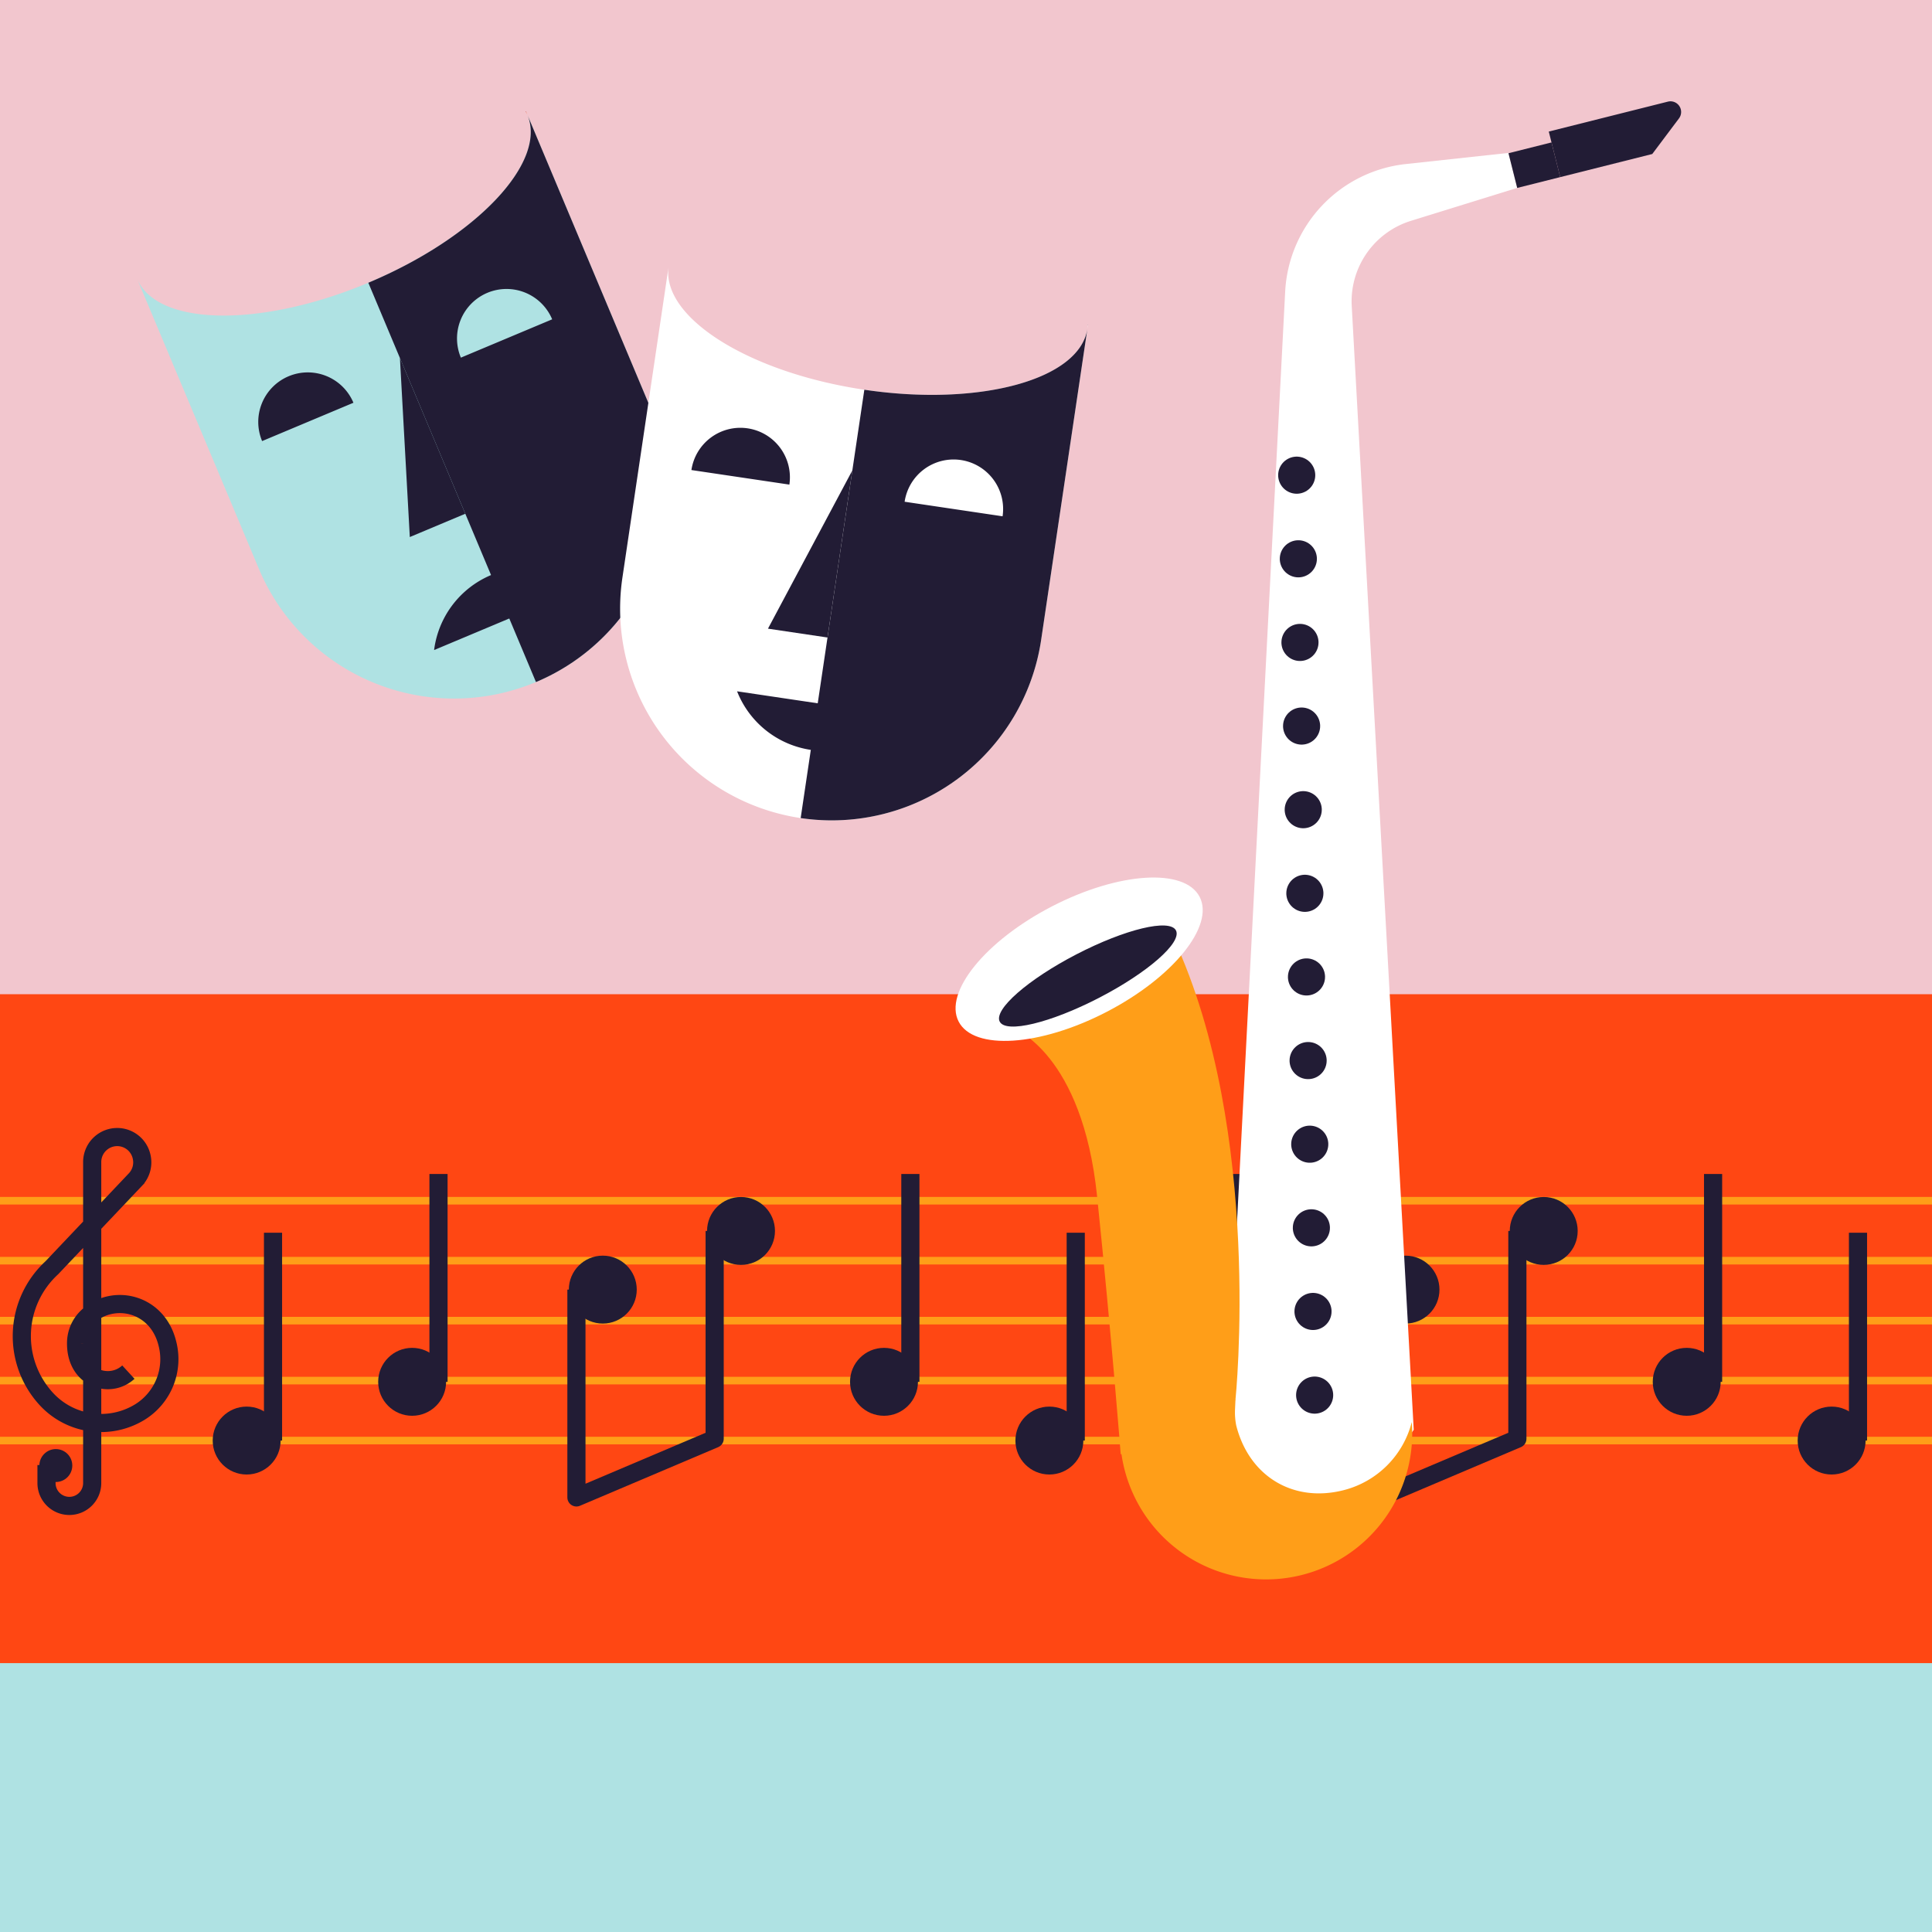 <svg xmlns="http://www.w3.org/2000/svg" viewBox="0 0 310 310">
  <title>performance-art</title>
  <g id="Layer_2" data-name="Layer 2">
    <g id="BG">
      <g>
        <rect width="310" height="310" fill="#f2c6ce"/>
        <rect y="159.527" width="310" height="150.473" fill="#ff4713"/>
        <rect y="266.858" width="310" height="43.142" fill="#afe2e3"/>
      </g>
      <g>
        <g>
          <line y1="192.663" x2="310" y2="192.663" fill="none" stroke="#ff9e18" stroke-miterlimit="10" stroke-width="1.218"/>
          <line y1="202.284" x2="310" y2="202.284" fill="none" stroke="#ff9e18" stroke-miterlimit="10" stroke-width="1.218"/>
          <line y1="211.904" x2="310" y2="211.904" fill="none" stroke="#ff9e18" stroke-miterlimit="10" stroke-width="1.218"/>
          <line y1="221.525" x2="310" y2="221.525" fill="none" stroke="#ff9e18" stroke-miterlimit="10" stroke-width="1.218"/>
          <line y1="231.145" x2="310" y2="231.145" fill="none" stroke="#ff9e18" stroke-miterlimit="10" stroke-width="1.218"/>
        </g>
        <path d="M20.6,220.167c-2.973,2.732-8.419,1.082-8.393-4.616a5.832,5.832,0,0,1,1.86-4.3c4.088-3.754,11.166-2.207,12.778,4.284a9.979,9.979,0,0,1-4.357,11.009,11.927,11.927,0,0,1-15.057-2.071,14.9,14.9,0,0,1,.889-21.057l13.407-14.142a4.011,4.011,0,0,0,1.022-3.553l-.011-.055a4.012,4.012,0,0,0-6.591-2.213h0a4.014,4.014,0,0,0-1.354,3.006v51.509a3.665,3.665,0,0,1-3.666,3.665h0a3.665,3.665,0,0,1-3.665-3.665v-2.9" fill="none" stroke="#221c35" stroke-miterlimit="10" stroke-width="2.912"/>
        <circle cx="8.959" cy="235.155" r="2.641" fill="#221c35"/>
        <circle cx="39.578" cy="231.145" r="5.449" fill="#221c35"/>
        <line x1="43.808" y1="231.145" x2="43.808" y2="197.798" fill="none" stroke="#221c35" stroke-miterlimit="10" stroke-width="2.912"/>
        <circle cx="66.13" cy="221.72" r="5.449" fill="#221c35"/>
        <line x1="70.36" y1="221.72" x2="70.36" y2="188.373" fill="none" stroke="#221c35" stroke-miterlimit="10" stroke-width="2.912"/>
        <circle cx="141.843" cy="221.72" r="5.449" fill="#221c35"/>
        <line x1="146.074" y1="221.72" x2="146.074" y2="188.373" fill="none" stroke="#221c35" stroke-miterlimit="10" stroke-width="2.912"/>
        <circle cx="96.721" cy="206.923" r="5.449" fill="#221c35"/>
        <polyline points="92.491 206.923 92.491 240.27 114.67 230.86 114.67 197.513" fill="none" stroke="#221c35" stroke-linejoin="round" stroke-width="2.912"/>
        <circle cx="118.9" cy="197.513" r="5.449" fill="#221c35"/>
        <circle cx="168.378" cy="231.145" r="5.449" fill="#221c35"/>
        <line x1="172.608" y1="231.145" x2="172.608" y2="197.798" fill="none" stroke="#221c35" stroke-miterlimit="10" stroke-width="2.912"/>
        <circle cx="293.895" cy="231.145" r="5.449" fill="#221c35"/>
        <line x1="298.125" y1="231.145" x2="298.125" y2="197.798" fill="none" stroke="#221c35" stroke-miterlimit="10" stroke-width="2.912"/>
        <circle cx="194.93" cy="221.72" r="5.449" fill="#221c35"/>
        <line x1="199.16" y1="221.72" x2="199.16" y2="188.373" fill="none" stroke="#221c35" stroke-miterlimit="10" stroke-width="2.912"/>
        <circle cx="270.644" cy="221.72" r="5.449" fill="#221c35"/>
        <line x1="274.874" y1="221.72" x2="274.874" y2="188.373" fill="none" stroke="#221c35" stroke-miterlimit="10" stroke-width="2.912"/>
        <circle cx="225.522" cy="206.923" r="5.449" fill="#221c35"/>
        <polyline points="221.291 206.923 221.291 240.27 243.47 230.86 243.47 197.513" fill="none" stroke="#221c35" stroke-linejoin="round" stroke-width="2.912"/>
        <circle cx="247.7" cy="197.513" r="5.449" fill="#221c35"/>
      </g>
    </g>
    <g id="Assets">
      <g>
        <g>
          <g>
            <path d="M59.1,45.371c-17.3,7.261-33.907,6.973-37.1-.643L41.538,91.27A33.963,33.963,0,0,0,86,109.438h0a33.962,33.962,0,0,0,18.168-44.462L84.629,18.434C87.827,26.051,76.4,38.111,59.1,45.371Z" fill="#afe2e3"/>
            <path d="M84.355,17.874c.1.183.193.368.274.56l-.241-.574Z" fill="#ff4713"/>
          </g>
          <g>
            <path d="M59.1,45.371,86,109.438a33.962,33.962,0,0,0,18.168-44.462L84.629,18.434C87.827,26.051,76.4,38.111,59.1,45.371Z" fill="#221c35"/>
            <path d="M84.355,17.874c.1.183.033-.014.033-.014Z" fill="#221c35"/>
          </g>
          <polygon points="64.169 57.438 65.756 86.172 74.662 82.433 64.169 57.438" fill="#221c35"/>
          <path d="M78.2,46.986a7.946,7.946,0,0,0-4.25,10.4L88.6,51.236A7.946,7.946,0,0,0,78.2,46.986Z" fill="#afe2e3"/>
          <path d="M46.309,60.374a7.947,7.947,0,0,0-4.251,10.4L56.71,64.624A7.944,7.944,0,0,0,46.309,60.374Z" fill="#221c35"/>
          <path d="M93.783,94.174a15.108,15.108,0,0,0-24.13,10.131Z" fill="#221c35"/>
        </g>
        <g>
          <path d="M138.687,62.534c-18.553-2.757-32.609-11.616-31.4-19.786L99.871,92.676a33.963,33.963,0,0,0,28.6,38.587h0a33.962,33.962,0,0,0,38.587-28.6l7.421-49.928C173.266,60.9,157.241,65.292,138.687,62.534Z" fill="#fff"/>
          <path d="M174.536,52.112c-.011.207-.025.415-.056.622l.092-.617Z" fill="#fff"/>
        </g>
        <g>
          <path d="M138.687,62.534l-10.215,68.729a33.962,33.962,0,0,0,38.587-28.6l7.421-49.928C173.266,60.9,157.241,65.292,138.687,62.534Z" fill="#221c35"/>
          <path d="M174.536,52.112c-.011.207.036,0,.036,0Z" fill="#221c35"/>
        </g>
        <polygon points="136.763 75.479 123.224 100.872 132.778 102.292 136.763 75.479" fill="#221c35"/>
        <path d="M154.179,73.814a7.945,7.945,0,0,0-9.027,6.692l15.718,2.336A7.947,7.947,0,0,0,154.179,73.814Z" fill="#fff"/>
        <path d="M119.968,68.73a7.945,7.945,0,0,0-9.027,6.691l15.719,2.336A7.946,7.946,0,0,0,119.968,68.73Z" fill="#221c35"/>
        <path d="M118.266,110.924a15.108,15.108,0,0,0,25.886,3.848Z" fill="#221c35"/>
      </g>
      <g>
        <path d="M197.241,220.118l8.972-173.326A21.718,21.718,0,0,1,225.56,26.324l16.474-1.787,1.41,5.615-17.051,5.282a13.528,13.528,0,0,0-9.5,13.667l9.948,180.309-7.876,11.827L197.8,243.569Z" fill="#fff"/>
        <path d="M198.233,224.656s4.47-43-9.886-74.02l-25.679,14.408s11,3.982,13.365,26.876,3.792,41.438,3.792,41.438Z" fill="#ff9e18"/>
        <path d="M190,210.572l8.235,14.084-.069,1.51a10.8,10.8,0,0,0,.19,2.539c2.038,8.114,9.067,12.454,17.181,10.416a15.144,15.144,0,0,0,10.991-10.948A23.445,23.445,0,1,1,190,210.572Z" fill="#ff9e18"/>
        <ellipse cx="173.153" cy="153.913" rx="21.77" ry="9.533" transform="translate(-51.369 96.809) rotate(-27.364)" fill="#fff"/>
        <ellipse cx="174.549" cy="156.61" rx="15.92" ry="3.933" transform="translate(-52.453 97.753) rotate(-27.364)" fill="#221c35"/>
        <g>
          <line x1="208.064" y1="76.245" x2="208.064" y2="76.245" fill="none" stroke="#221c35" stroke-linecap="round" stroke-miterlimit="10" stroke-width="5.954"/>
          <line x1="208.326" y1="89.663" x2="210.81" y2="217.143" fill="none" stroke="#221c35" stroke-linecap="round" stroke-miterlimit="10" stroke-width="5.954" stroke-dasharray="0 13.421"/>
          <line x1="210.941" y1="223.852" x2="210.941" y2="223.852" fill="none" stroke="#221c35" stroke-linecap="round" stroke-miterlimit="10" stroke-width="5.954"/>
        </g>
        <rect x="242.638" y="23.631" width="7.116" height="5.741" transform="translate(491.431 -7.767) rotate(165.901)" fill="#221c35"/>
        <path d="M248.51,21.109l19.108-4.8A1.711,1.711,0,0,1,269.4,19l-4.285,5.711-14.773,3.71Z" fill="#221c35"/>
      </g>
    </g>
  </g>
</svg>
